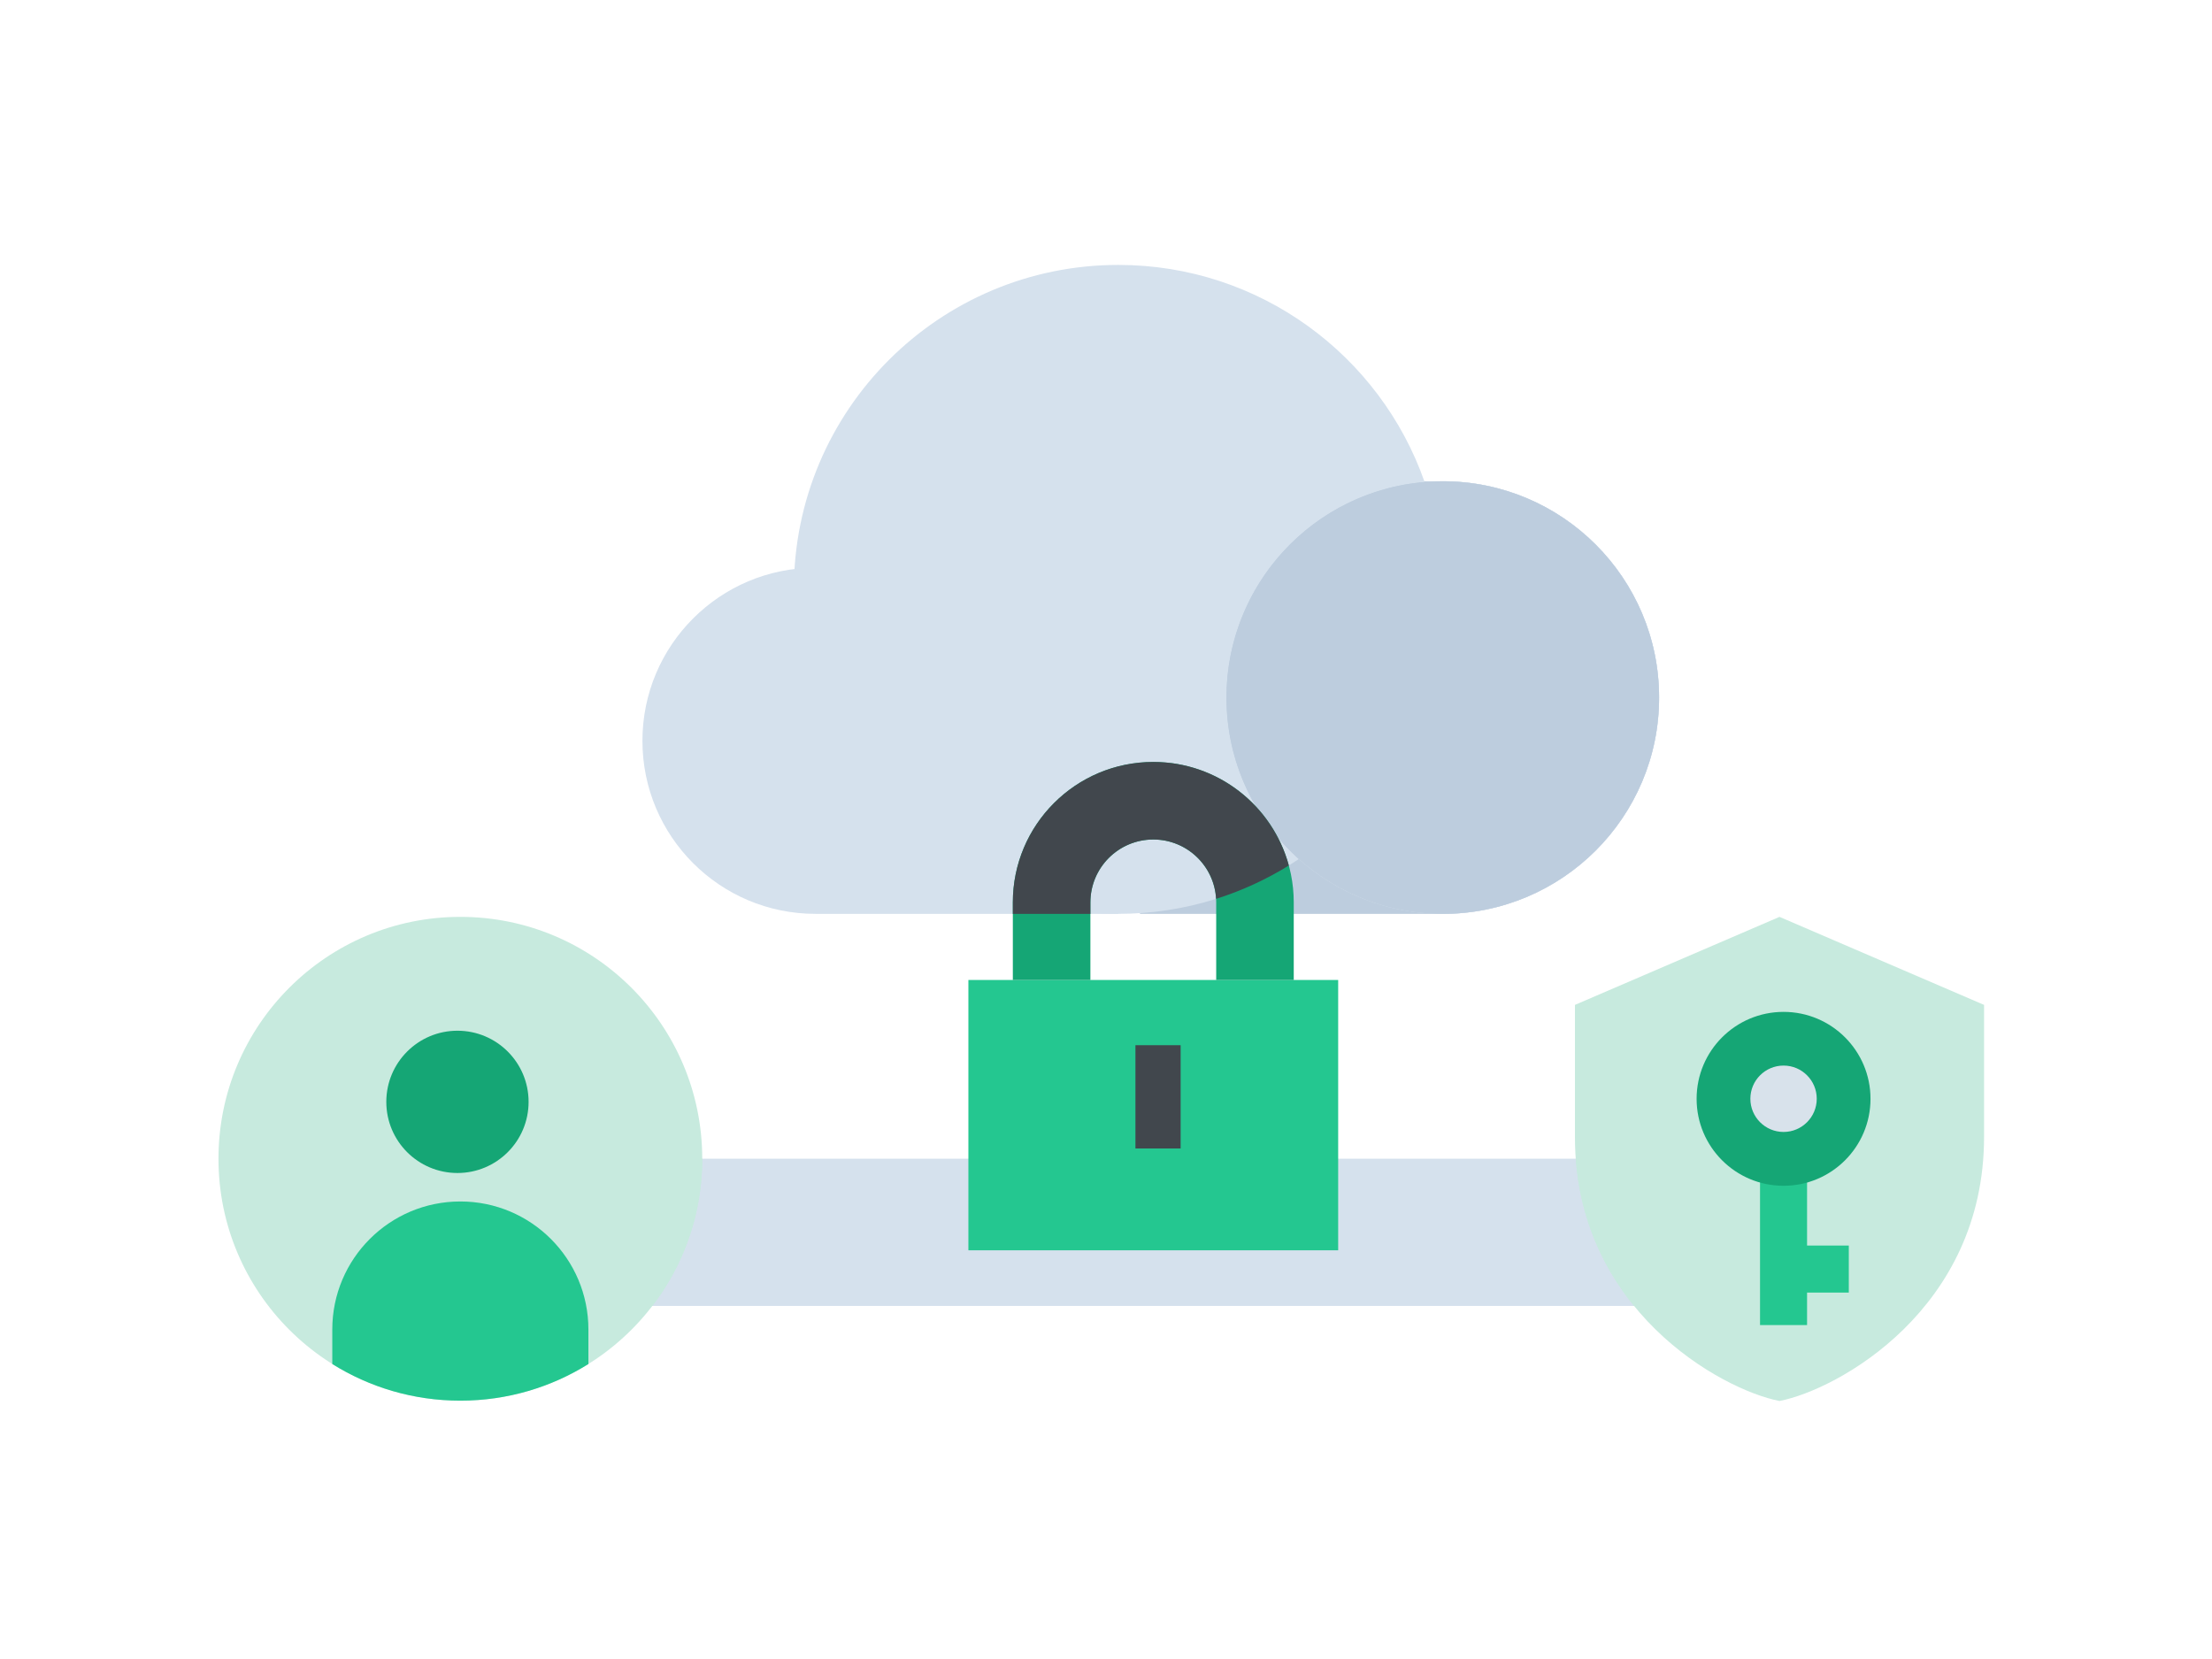 <?xml version="1.0" encoding="UTF-8"?>
<svg xmlns="http://www.w3.org/2000/svg" width="320" height="240" viewBox="0 0 320 240" fill="none">
  <rect x="89.412" y="167.626" width="149.076" height="21.297" fill="#D5E1ED"></rect>
  <path d="M164.911 69.62H208.721C226.003 69.62 240.013 83.63 240.013 100.912C240.013 118.195 226.003 132.205 208.721 132.205H164.911V69.62Z" fill="#BDCDDE"></path>
  <path d="M161.782 132.203L117.972 132.203C104.146 132.203 92.938 120.995 92.938 107.169C92.938 93.343 104.146 82.135 117.972 82.135L161.782 82.135L161.782 132.203Z" fill="#D5E1ED"></path>
  <path fill-rule="evenodd" clip-rule="evenodd" d="M187.9 124.272C180.434 129.28 171.45 132.202 161.784 132.202C135.861 132.202 114.845 111.187 114.845 85.263C114.845 59.34 135.861 38.325 161.784 38.325C182.264 38.325 199.68 51.44 206.092 69.729C206.959 69.657 207.837 69.62 208.723 69.62C226.005 69.62 240.016 83.63 240.016 100.913C240.016 118.195 226.005 132.205 208.723 132.205C200.727 132.205 193.432 129.206 187.9 124.272Z" fill="#D5E1ED"></path>
  <path d="M177.428 100.915C177.428 83.632 191.438 69.622 208.721 69.622C226.003 69.622 240.013 83.632 240.013 100.915C240.013 118.197 226.003 132.207 208.721 132.207C191.438 132.207 177.428 118.197 177.428 100.915Z" fill="#BDCDDE"></path>
  <path fill-rule="evenodd" clip-rule="evenodd" d="M187.902 124.275C200.458 115.85 208.722 101.524 208.722 85.268C208.722 79.822 207.795 74.593 206.089 69.73C190.039 71.067 177.43 84.517 177.43 100.913C177.43 110.201 181.476 118.544 187.902 124.275Z" fill="#BDCDDE"></path>
  <rect x="140.093" y="141.769" width="53.495" height="39.106" fill="#24C790"></rect>
  <path fill-rule="evenodd" clip-rule="evenodd" d="M166.842 121.447C161.816 121.447 157.742 125.521 157.742 130.547V141.769H146.523V130.547C146.523 119.325 155.62 110.229 166.842 110.229C178.064 110.229 187.161 119.325 187.161 130.547V141.769H175.942V130.547C175.942 125.521 171.868 121.447 166.842 121.447Z" fill="#15A675"></path>
  <path fill-rule="evenodd" clip-rule="evenodd" d="M157.741 132.203V130.547C157.741 125.521 161.816 121.447 166.842 121.447C171.695 121.447 175.662 125.247 175.928 130.034C179.658 128.857 183.188 127.226 186.451 125.206C184.106 116.576 176.215 110.229 166.842 110.229C155.62 110.229 146.523 119.325 146.523 130.547V132.203L157.741 132.203Z" fill="#41474D"></path>
  <rect x="164.259" y="151.204" width="6.537" height="14.941" fill="#41474D"></rect>
  <path fill-rule="evenodd" clip-rule="evenodd" d="M257.432 132.639L227.84 145.373C227.84 145.373 227.84 158.106 227.84 164.473C227.84 189.399 249.012 201.038 257.432 202.674C265.853 201.038 287.025 189.399 287.025 164.473C287.025 158.106 287.025 145.373 287.025 145.373L257.432 132.639Z" fill="#C7EADE"></path>
  <path d="M254.616 169.261V191.692L261.419 191.692L261.419 186.99L267.458 186.99L267.458 180.187L261.419 180.187L261.419 169.261L254.616 169.261Z" fill="#24C790"></path>
  <circle cx="258.019" cy="158.962" r="12.578" fill="#15A675"></circle>
  <circle cx="258.019" cy="158.953" r="4.801" fill="#D8E2EB"></circle>
  <circle cx="66.598" cy="167.631" r="34.992" fill="#C7EADE"></circle>
  <circle cx="66.177" cy="159.401" r="10.292" fill="#15A675"></circle>
  <path fill-rule="evenodd" clip-rule="evenodd" d="M48.071 197.327V192.336C48.071 182.105 56.365 173.811 66.596 173.811C76.828 173.811 85.122 182.105 85.122 192.336V197.327C79.749 200.686 73.4 202.628 66.596 202.628C59.793 202.628 53.443 200.686 48.071 197.327Z" fill="#24C790"></path>
  <path fill-rule="evenodd" clip-rule="evenodd" d="M236.394 188.923H238.49V167.626H227.957C228.614 176.496 232.013 183.538 236.394 188.923Z" fill="#C7EADE"></path>
  <path fill-rule="evenodd" clip-rule="evenodd" d="M94.371 188.923C98.9 183.024 101.591 175.642 101.591 167.632C101.591 167.63 101.591 167.628 101.591 167.626H89.412V188.923H94.371Z" fill="#C7EADE"></path>
</svg>

